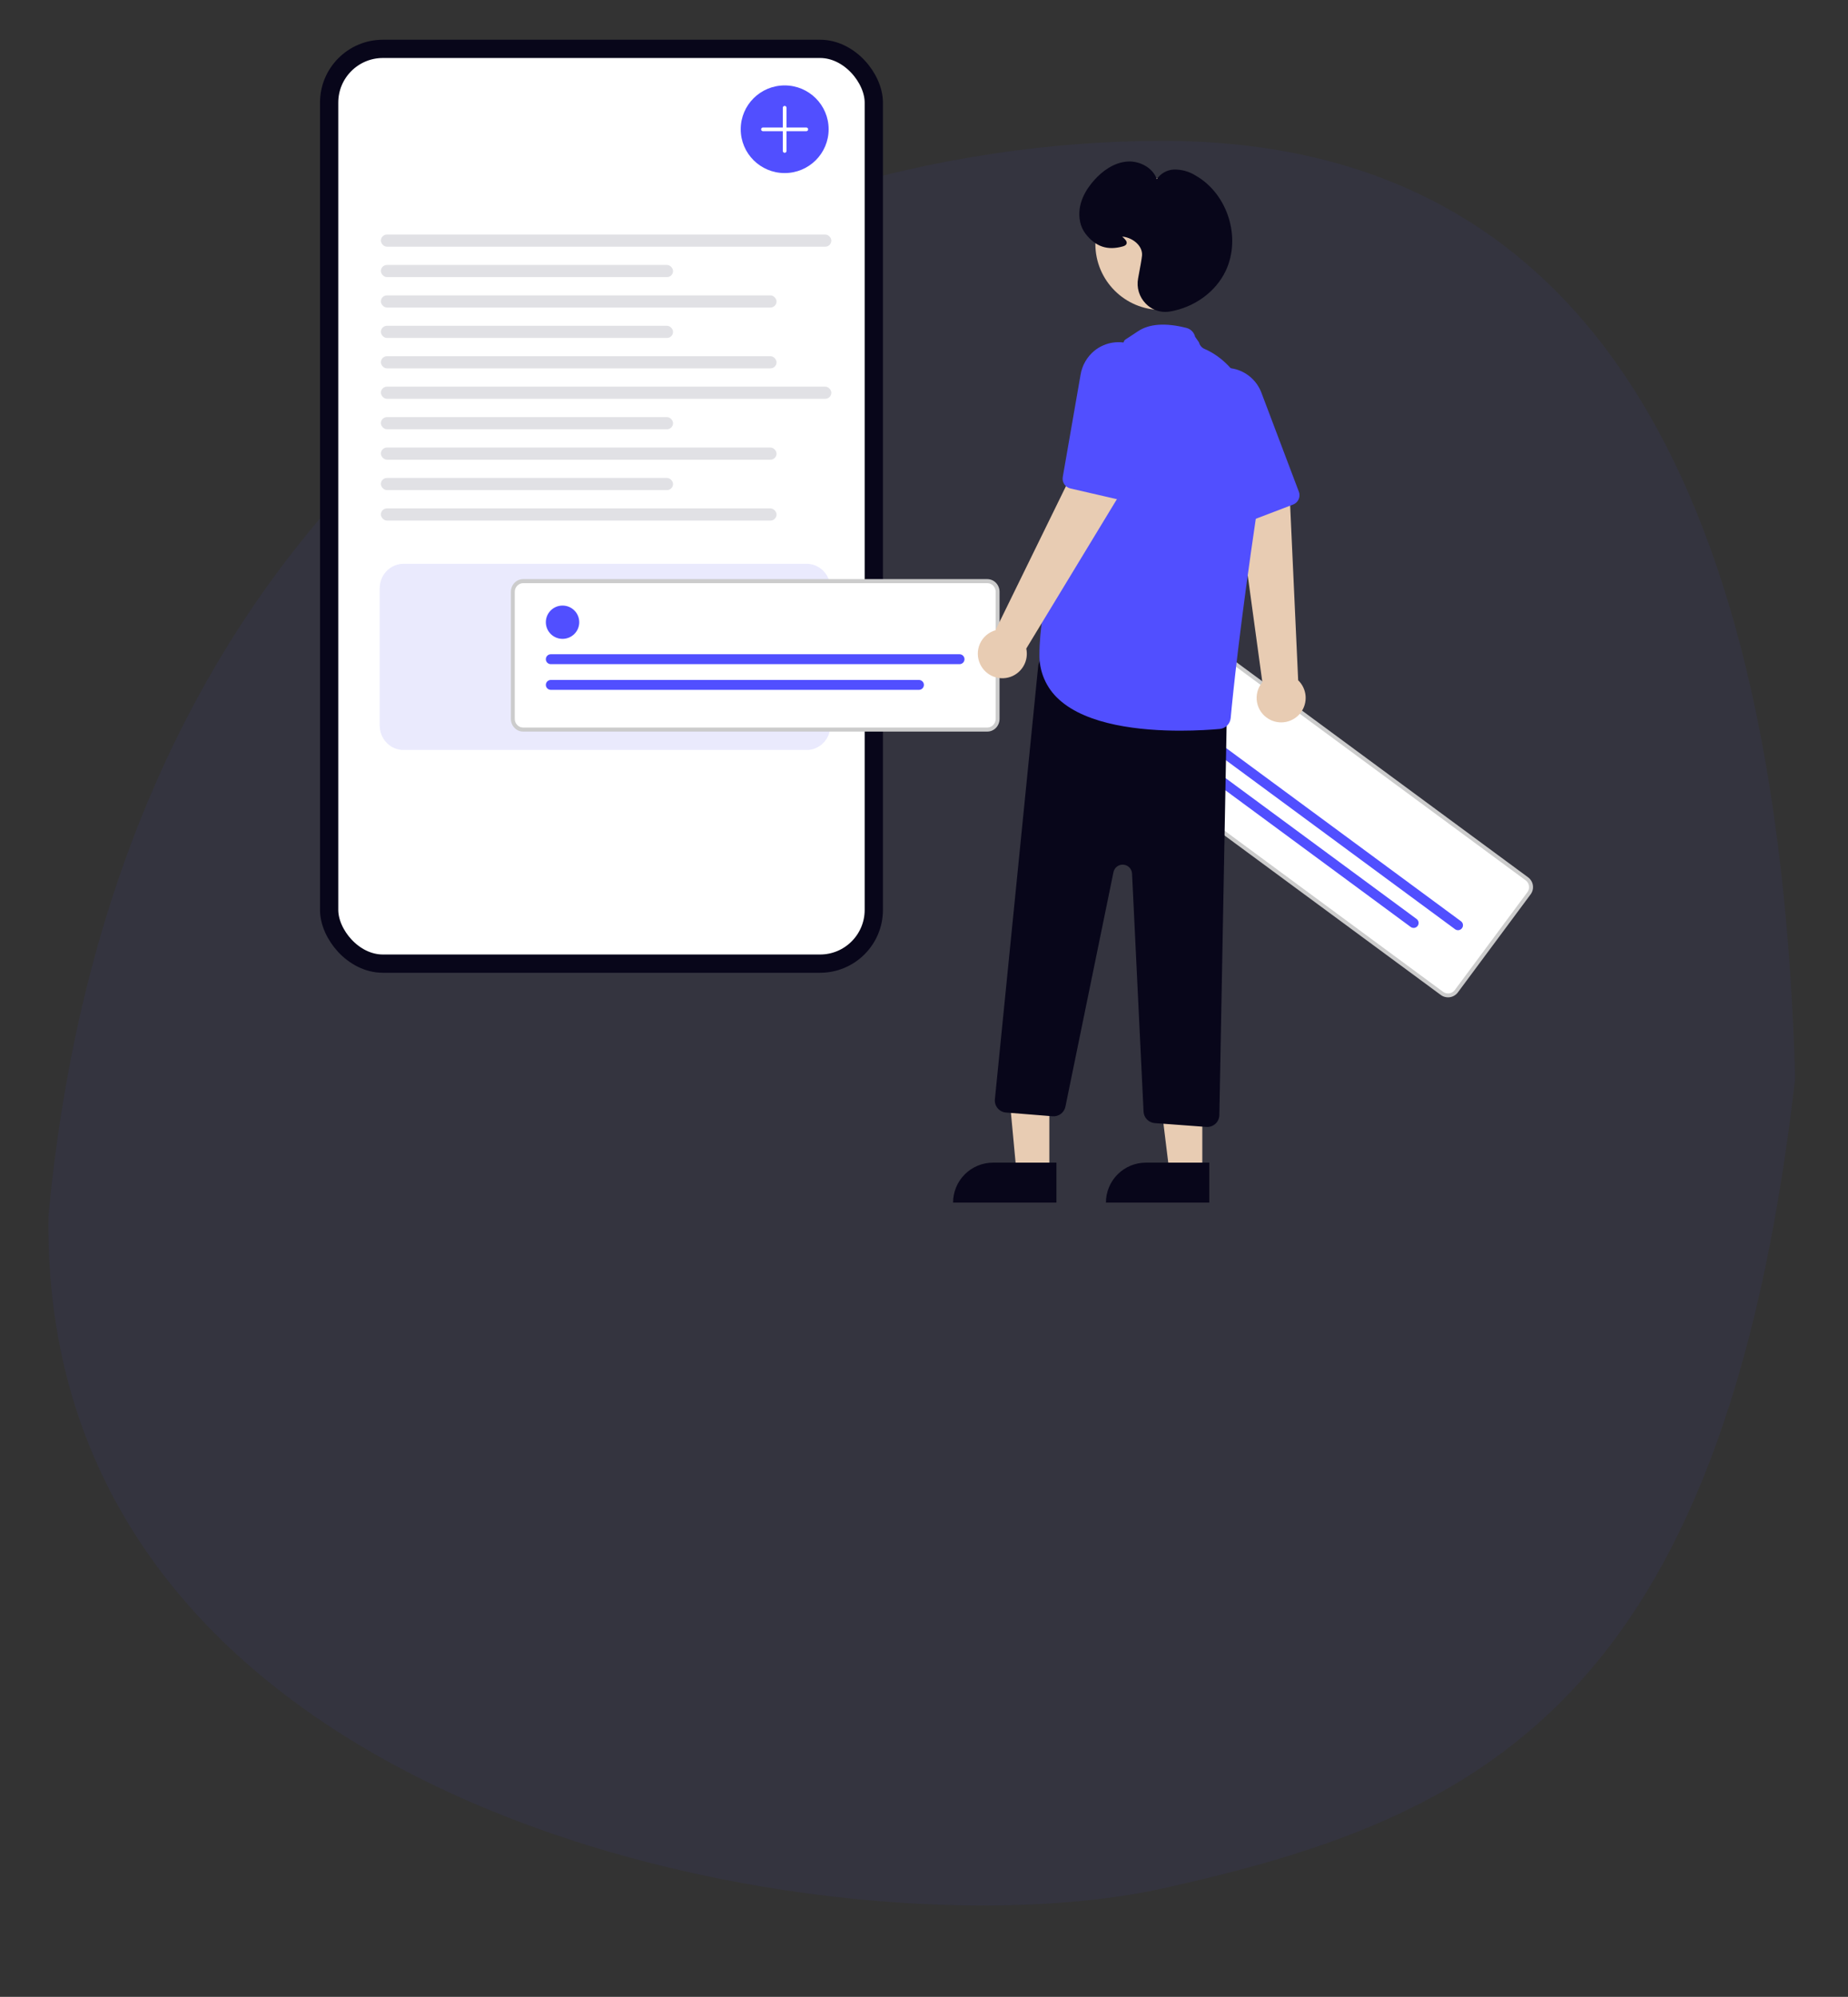 <svg width="223" height="241" viewBox="0 0 223 241" fill="none" xmlns="http://www.w3.org/2000/svg">
<rect x="0" y="0" width="223" height="241" fill="#333333" stroke="none"/>
<mask id="mask0_30_6402" style="mask-type:alpha" maskUnits="userSpaceOnUse" x="0" y="0" width="223" height="241">
<rect width="223" height="241" fill="#D9D9D9"/>
</mask>
<g mask="url(#mask0_30_6402)">
<path opacity="0.4" d="M140.284 17C87.406 17 15 49.059 5.853 146.71C4.723 220.494 102.186 236.381 140.291 227.919C178.326 219.472 207.868 205.825 216.574 130.569C216.605 130.3 216.618 130.015 216.61 129.745C214.592 60.762 193.072 17 140.284 17Z" fill="#514FFF" fill-opacity="0.15"/>
<rect x="39.718" y="5.898" width="65.724" height="110.403" rx="6.485" fill="white" stroke="#08061A" stroke-width="2.204"/>
<path d="M48.681 68.047C47.923 68.048 47.196 68.359 46.659 68.912C46.123 69.464 45.821 70.214 45.82 70.996V87.568C45.821 88.35 46.123 89.099 46.659 89.652C47.196 90.205 47.923 90.516 48.681 90.517H97.342C98.101 90.516 98.828 90.205 99.364 89.652C99.901 89.099 100.202 88.35 100.203 87.568V70.996C100.202 70.214 99.901 69.464 99.364 68.912C98.828 68.359 98.101 68.048 97.342 68.047H48.681Z" fill="#EAEAFD"/>
<rect x="45.961" y="28.305" width="54.356" height="1.469" rx="0.735" fill="#E1E1E5"/>
<rect x="45.961" y="46.664" width="54.356" height="1.469" rx="0.735" fill="#E1E1E5"/>
<rect x="45.961" y="31.977" width="35.258" height="1.469" rx="0.735" fill="#E1E1E5"/>
<rect x="45.961" y="50.34" width="35.258" height="1.469" rx="0.735" fill="#E1E1E5"/>
<rect x="45.961" y="39.32" width="35.258" height="1.469" rx="0.735" fill="#E1E1E5"/>
<rect x="45.961" y="57.684" width="35.258" height="1.469" rx="0.735" fill="#E1E1E5"/>
<rect x="45.961" y="35.648" width="47.745" height="1.469" rx="0.735" fill="#E1E1E5"/>
<rect x="45.961" y="54.012" width="47.745" height="1.469" rx="0.735" fill="#E1E1E5"/>
<rect x="45.961" y="42.992" width="47.745" height="1.469" rx="0.735" fill="#E1E1E5"/>
<rect x="45.961" y="61.359" width="47.745" height="1.469" rx="0.735" fill="#E1E1E5"/>
<path d="M94.688 20.888C97.617 20.888 99.992 18.52 99.992 15.598C99.992 12.677 97.617 10.309 94.688 10.309C91.758 10.309 89.383 12.677 89.383 15.598C89.383 18.52 91.758 20.888 94.688 20.888Z" fill="#514FFF"/>
<path d="M94.687 18.441C94.627 18.441 94.569 18.417 94.527 18.375C94.485 18.332 94.461 18.275 94.461 18.215V13.006C94.461 12.947 94.485 12.889 94.527 12.847C94.569 12.805 94.627 12.781 94.687 12.781C94.746 12.781 94.804 12.805 94.846 12.847C94.889 12.889 94.912 12.947 94.912 13.006V18.215C94.912 18.275 94.889 18.332 94.846 18.375C94.804 18.417 94.746 18.441 94.687 18.441Z" fill="white"/>
<path d="M97.293 15.837H92.07C92.01 15.837 91.952 15.813 91.91 15.771C91.868 15.729 91.844 15.671 91.844 15.612C91.844 15.552 91.868 15.495 91.91 15.453C91.952 15.41 92.01 15.387 92.07 15.387H97.293C97.353 15.387 97.41 15.41 97.453 15.453C97.495 15.495 97.519 15.552 97.519 15.612C97.519 15.671 97.495 15.729 97.453 15.771C97.41 15.813 97.353 15.837 97.293 15.837Z" fill="white"/>
<path d="M119.134 88.059H63.117C62.788 88.059 62.472 87.923 62.239 87.68C62.006 87.438 61.875 87.11 61.875 86.768V71.42C61.875 71.078 62.006 70.75 62.239 70.507C62.472 70.266 62.788 70.129 63.117 70.129H119.134C119.463 70.129 119.778 70.266 120.011 70.507C120.244 70.75 120.375 71.078 120.375 71.42V86.768C120.375 87.11 120.244 87.438 120.011 87.68C119.778 87.923 119.463 88.059 119.134 88.059Z" fill="white"/>
<path d="M119.141 88.295H63.125C62.733 88.294 62.358 88.133 62.081 87.845C61.805 87.558 61.649 87.168 61.648 86.761V71.428C61.649 71.022 61.805 70.632 62.081 70.344C62.358 70.057 62.733 69.895 63.125 69.894H119.141C119.533 69.895 119.908 70.057 120.185 70.344C120.462 70.632 120.617 71.022 120.618 71.428V86.761C120.617 87.168 120.462 87.558 120.185 87.845C119.908 88.133 119.533 88.294 119.141 88.295ZM63.125 70.382C62.858 70.382 62.602 70.492 62.413 70.689C62.224 70.885 62.118 71.151 62.117 71.428V86.761C62.118 87.039 62.224 87.305 62.413 87.501C62.602 87.697 62.858 87.808 63.125 87.808H119.141C119.409 87.808 119.665 87.697 119.853 87.501C120.042 87.305 120.149 87.039 120.149 86.761V71.428C120.149 71.151 120.042 70.885 119.853 70.689C119.665 70.492 119.409 70.382 119.141 70.382L63.125 70.382Z" fill="#CCCCCC"/>
<path d="M67.882 77.105C68.995 77.105 69.898 76.205 69.898 75.096C69.898 73.986 68.995 73.086 67.882 73.086C66.769 73.086 65.867 73.986 65.867 75.096C65.867 76.205 66.769 77.105 67.882 77.105Z" fill="#514FFF"/>
<path d="M115.787 80.158H66.467C66.308 80.158 66.156 80.095 66.043 79.983C65.93 79.87 65.867 79.718 65.867 79.559C65.867 79.401 65.93 79.248 66.043 79.136C66.156 79.024 66.308 78.961 66.467 78.961H115.787C115.947 78.961 116.099 79.024 116.212 79.136C116.324 79.248 116.387 79.401 116.387 79.559C116.387 79.718 116.324 79.87 116.212 79.983C116.099 80.095 115.947 80.158 115.787 80.158Z" fill="#514FFF"/>
<path d="M110.888 83.259H66.469C66.39 83.26 66.311 83.244 66.239 83.214C66.165 83.184 66.099 83.14 66.043 83.085C65.987 83.029 65.943 82.963 65.913 82.89C65.883 82.817 65.867 82.74 65.867 82.661C65.867 82.582 65.883 82.504 65.913 82.432C65.943 82.359 65.987 82.293 66.043 82.237C66.099 82.182 66.165 82.138 66.239 82.108C66.311 82.078 66.39 82.062 66.469 82.062H110.888C111.047 82.062 111.2 82.126 111.312 82.238C111.425 82.35 111.488 82.502 111.488 82.661C111.488 82.82 111.425 82.972 111.312 83.084C111.2 83.196 111.047 83.259 110.888 83.259Z" fill="#514FFF"/>
<path d="M173.999 119.894L128.964 86.675C128.699 86.48 128.523 86.188 128.475 85.863C128.426 85.538 128.508 85.208 128.704 84.943L137.481 73.111C137.677 72.847 137.97 72.672 138.296 72.623C138.621 72.574 138.953 72.657 139.218 72.852L184.253 106.07C184.518 106.265 184.694 106.558 184.742 106.882C184.791 107.207 184.709 107.538 184.513 107.802L175.736 119.635C175.54 119.898 175.247 120.074 174.921 120.122C174.595 120.171 174.264 120.089 173.999 119.894Z" fill="white"/>
<path d="M173.859 120.081L128.824 86.863C128.51 86.63 128.301 86.283 128.243 85.897C128.185 85.511 128.283 85.118 128.515 84.804L137.293 72.971C137.526 72.657 137.874 72.449 138.261 72.391C138.648 72.334 139.042 72.431 139.357 72.663L184.393 105.881C184.707 106.114 184.916 106.461 184.974 106.847C185.032 107.233 184.934 107.626 184.702 107.94L175.924 119.773C175.691 120.086 175.343 120.295 174.956 120.353C174.569 120.41 174.174 120.313 173.859 120.081ZM139.079 73.039C138.864 72.881 138.595 72.814 138.33 72.853C138.066 72.893 137.829 73.035 137.67 73.249L128.892 85.082C128.734 85.296 128.667 85.564 128.706 85.828C128.746 86.091 128.889 86.328 129.103 86.487L174.138 119.705C174.353 119.863 174.622 119.93 174.886 119.891C175.15 119.851 175.388 119.709 175.547 119.495L184.325 107.662C184.483 107.448 184.55 107.18 184.511 106.916C184.471 106.653 184.328 106.416 184.114 106.257L139.079 73.039Z" fill="#CCCCCC"/>
<path d="M140.086 81.675C141.199 81.675 142.101 80.776 142.101 79.666C142.101 78.556 141.199 77.656 140.086 77.656C138.973 77.656 138.07 78.556 138.07 79.666C138.07 80.776 138.973 81.675 140.086 81.675Z" fill="#514FFF"/>
<path d="M175.582 112.147L135.931 82.9C135.803 82.805 135.718 82.664 135.694 82.507C135.671 82.35 135.711 82.19 135.805 82.063C135.9 81.935 136.041 81.85 136.199 81.827C136.356 81.803 136.516 81.843 136.644 81.938L176.296 111.185C176.359 111.232 176.413 111.29 176.453 111.358C176.494 111.425 176.521 111.5 176.532 111.577C176.544 111.655 176.54 111.734 176.521 111.811C176.502 111.887 176.468 111.959 176.421 112.022C176.375 112.085 176.316 112.138 176.248 112.179C176.181 112.219 176.106 112.246 176.028 112.258C175.95 112.269 175.87 112.266 175.794 112.247C175.717 112.228 175.645 112.194 175.582 112.147Z" fill="#514FFF"/>
<path d="M170.228 111.874L134.517 85.533C134.453 85.486 134.4 85.427 134.359 85.36C134.319 85.293 134.292 85.218 134.28 85.14C134.256 84.983 134.296 84.823 134.391 84.696C134.486 84.568 134.627 84.483 134.785 84.46C134.942 84.436 135.102 84.476 135.23 84.57L170.942 110.912C171.07 111.006 171.155 111.147 171.179 111.304C171.202 111.461 171.162 111.621 171.068 111.749C170.973 111.876 170.831 111.961 170.674 111.985C170.516 112.008 170.356 111.968 170.228 111.874Z" fill="#514FFF"/>
<path d="M153.106 86.779C152.734 86.564 152.414 86.27 152.168 85.918C151.922 85.566 151.756 85.164 151.682 84.741C151.608 84.318 151.627 83.883 151.739 83.468C151.851 83.053 152.053 82.668 152.33 82.34L149.266 59.938L155.649 60.251L156.651 82.102C157.172 82.604 157.49 83.279 157.547 84.001C157.603 84.722 157.393 85.439 156.956 86.015C156.519 86.592 155.886 86.988 155.176 87.129C154.467 87.27 153.73 87.145 153.106 86.779Z" fill="#E8CCB3"/>
<path d="M156.523 60.55C156.392 60.704 156.225 60.823 156.036 60.895L150.3 63.084C150.012 63.194 149.692 63.19 149.408 63.071C149.123 62.953 148.894 62.73 148.769 62.448L143.688 51.026C143.2 49.967 143.117 48.765 143.454 47.649C143.704 46.852 144.163 46.137 144.785 45.58C145.407 45.022 146.167 44.643 146.986 44.481C147.616 44.352 148.267 44.361 148.893 44.508C149.643 44.676 150.34 45.027 150.92 45.532C151.5 46.036 151.945 46.677 152.216 47.397L156.733 59.342C156.809 59.544 156.83 59.762 156.793 59.974C156.756 60.187 156.663 60.386 156.523 60.55Z" fill="#514FFF"/>
<path d="M126.626 141.454H122.658L121.219 126.07L126.627 126.143L126.626 141.454Z" fill="#E8CCB3"/>
<path d="M119.827 140.32H127.481V145.141H115.008C115.008 144.508 115.132 143.881 115.375 143.296C115.617 142.711 115.972 142.18 116.419 141.732C116.867 141.285 117.398 140.929 117.983 140.687C118.567 140.445 119.194 140.32 119.827 140.32Z" fill="#08061A"/>
<path d="M145.083 141.452H141.114L139.227 126.141L145.084 126.141L145.083 141.452Z" fill="#E8CCB3"/>
<path d="M138.272 140.32H145.926V145.141H133.453C133.453 144.508 133.578 143.881 133.82 143.296C134.062 142.711 134.417 142.18 134.865 141.732C135.312 141.285 135.843 140.929 136.428 140.687C137.013 140.445 137.639 140.32 138.272 140.32Z" fill="#08061A"/>
<path d="M145.576 136.008L139.342 135.547C138.988 135.52 138.655 135.365 138.407 135.11C138.159 134.855 138.013 134.519 137.995 134.164L136.605 105.434C136.592 105.158 136.478 104.897 136.286 104.699C136.094 104.501 135.836 104.38 135.56 104.359C135.285 104.338 135.012 104.418 134.791 104.584C134.571 104.75 134.419 104.991 134.363 105.261L128.565 133.563C128.493 133.911 128.297 134.221 128.013 134.434C127.729 134.648 127.376 134.75 127.022 134.723L121.387 134.272C121.194 134.256 121.006 134.202 120.834 134.113C120.662 134.024 120.51 133.902 120.385 133.753C120.261 133.604 120.168 133.432 120.111 133.247C120.054 133.062 120.035 132.867 120.054 132.675L125.281 80.39C125.302 80.186 125.365 79.988 125.467 79.81C125.57 79.632 125.708 79.477 125.874 79.356C126.041 79.236 126.23 79.151 126.431 79.109C126.632 79.067 126.84 79.068 127.04 79.111L146.919 83.434C147.248 83.506 147.542 83.69 147.751 83.954C147.96 84.219 148.071 84.547 148.066 84.885L147.14 134.582C147.133 134.964 146.976 135.327 146.705 135.594C146.433 135.861 146.068 136.011 145.687 136.012C145.65 136.012 145.613 136.011 145.576 136.008Z" fill="#08061A"/>
<path d="M140.131 37.405C144.522 37.405 148.081 33.845 148.081 29.453C148.081 25.061 144.522 21.5 140.131 21.5C135.739 21.5 132.18 25.061 132.18 29.453C132.18 33.845 135.739 37.405 140.131 37.405Z" fill="#E8CCB3"/>
<path d="M127.793 84.424C127.028 83.738 126.421 82.895 126.014 81.952C125.606 81.009 125.408 79.989 125.432 78.963C125.432 67.532 135.323 41.996 135.633 41.199C135.664 41.007 135.925 40.925 137.294 39.999C138.664 39.074 140.639 38.931 143.166 39.577C143.423 39.642 143.657 39.777 143.842 39.967C144.028 40.156 144.158 40.393 144.218 40.651L144.688 41.33C144.729 41.502 144.81 41.663 144.924 41.798C145.038 41.933 145.182 42.04 145.345 42.109C147.382 42.968 153.858 46.927 151.651 61.825C149.601 75.665 148.77 83.805 148.507 86.662C148.476 87.001 148.327 87.318 148.086 87.559C147.846 87.799 147.528 87.948 147.189 87.978C146.19 88.067 144.476 88.186 142.434 88.186C137.701 88.186 131.208 87.548 127.793 84.424Z" fill="#514FFF"/>
<path d="M118.292 80.187C118.103 79.801 118.001 79.378 117.993 78.949C117.985 78.519 118.071 78.093 118.245 77.7C118.419 77.308 118.678 76.958 119.002 76.676C119.326 76.394 119.708 76.186 120.121 76.068L130.057 55.758L135.182 59.575L123.841 78.278C123.994 78.986 123.883 79.724 123.527 80.354C123.172 80.985 122.598 81.463 121.914 81.698C121.23 81.933 120.484 81.909 119.816 81.631C119.149 81.352 118.606 80.838 118.292 80.187Z" fill="#E8CCB3"/>
<path d="M135.741 60.315C135.546 60.37 135.341 60.375 135.144 60.33L129.161 58.951C128.861 58.882 128.598 58.7 128.428 58.443C128.257 58.186 128.192 57.873 128.244 57.569L130.388 45.253C130.573 44.102 131.174 43.058 132.076 42.319C132.727 41.796 133.507 41.459 134.334 41.342C135.161 41.226 136.004 41.335 136.774 41.657C137.369 41.901 137.904 42.271 138.342 42.742C138.872 43.299 139.254 43.98 139.455 44.722C139.656 45.464 139.668 46.244 139.491 46.993L136.589 59.429C136.539 59.639 136.435 59.832 136.285 59.987C136.136 60.143 135.948 60.256 135.741 60.315Z" fill="#514FFF"/>
<path d="M138.255 36.641C137.868 36.246 137.583 35.763 137.423 35.234C137.262 34.705 137.233 34.145 137.336 33.602C137.613 32.151 137.776 31.202 137.807 30.857C137.913 29.676 136.719 28.72 135.538 28.568C135.492 28.562 135.454 28.558 135.422 28.555C135.452 28.585 135.484 28.615 135.512 28.642C135.737 28.852 136.016 29.115 135.95 29.386C135.91 29.548 135.761 29.664 135.494 29.739C133.647 30.256 132.224 29.781 131.017 28.244C130.678 27.807 130.444 27.297 130.336 26.755C129.903 24.633 131.055 22.823 132.098 21.68C132.958 20.736 134.353 19.591 136.111 19.493C137.478 19.417 139.104 20.204 139.59 21.622C139.82 21.282 140.125 21 140.483 20.798C140.84 20.597 141.24 20.481 141.65 20.461C142.583 20.441 143.502 20.696 144.291 21.196C148.146 23.404 149.803 28.666 147.909 32.686C146.717 35.215 144.136 37.097 141.172 37.599C140.987 37.63 140.799 37.646 140.611 37.646C140.171 37.645 139.735 37.556 139.331 37.383C138.926 37.211 138.56 36.958 138.255 36.641Z" fill="#08061A"/>
</g>
</svg>
